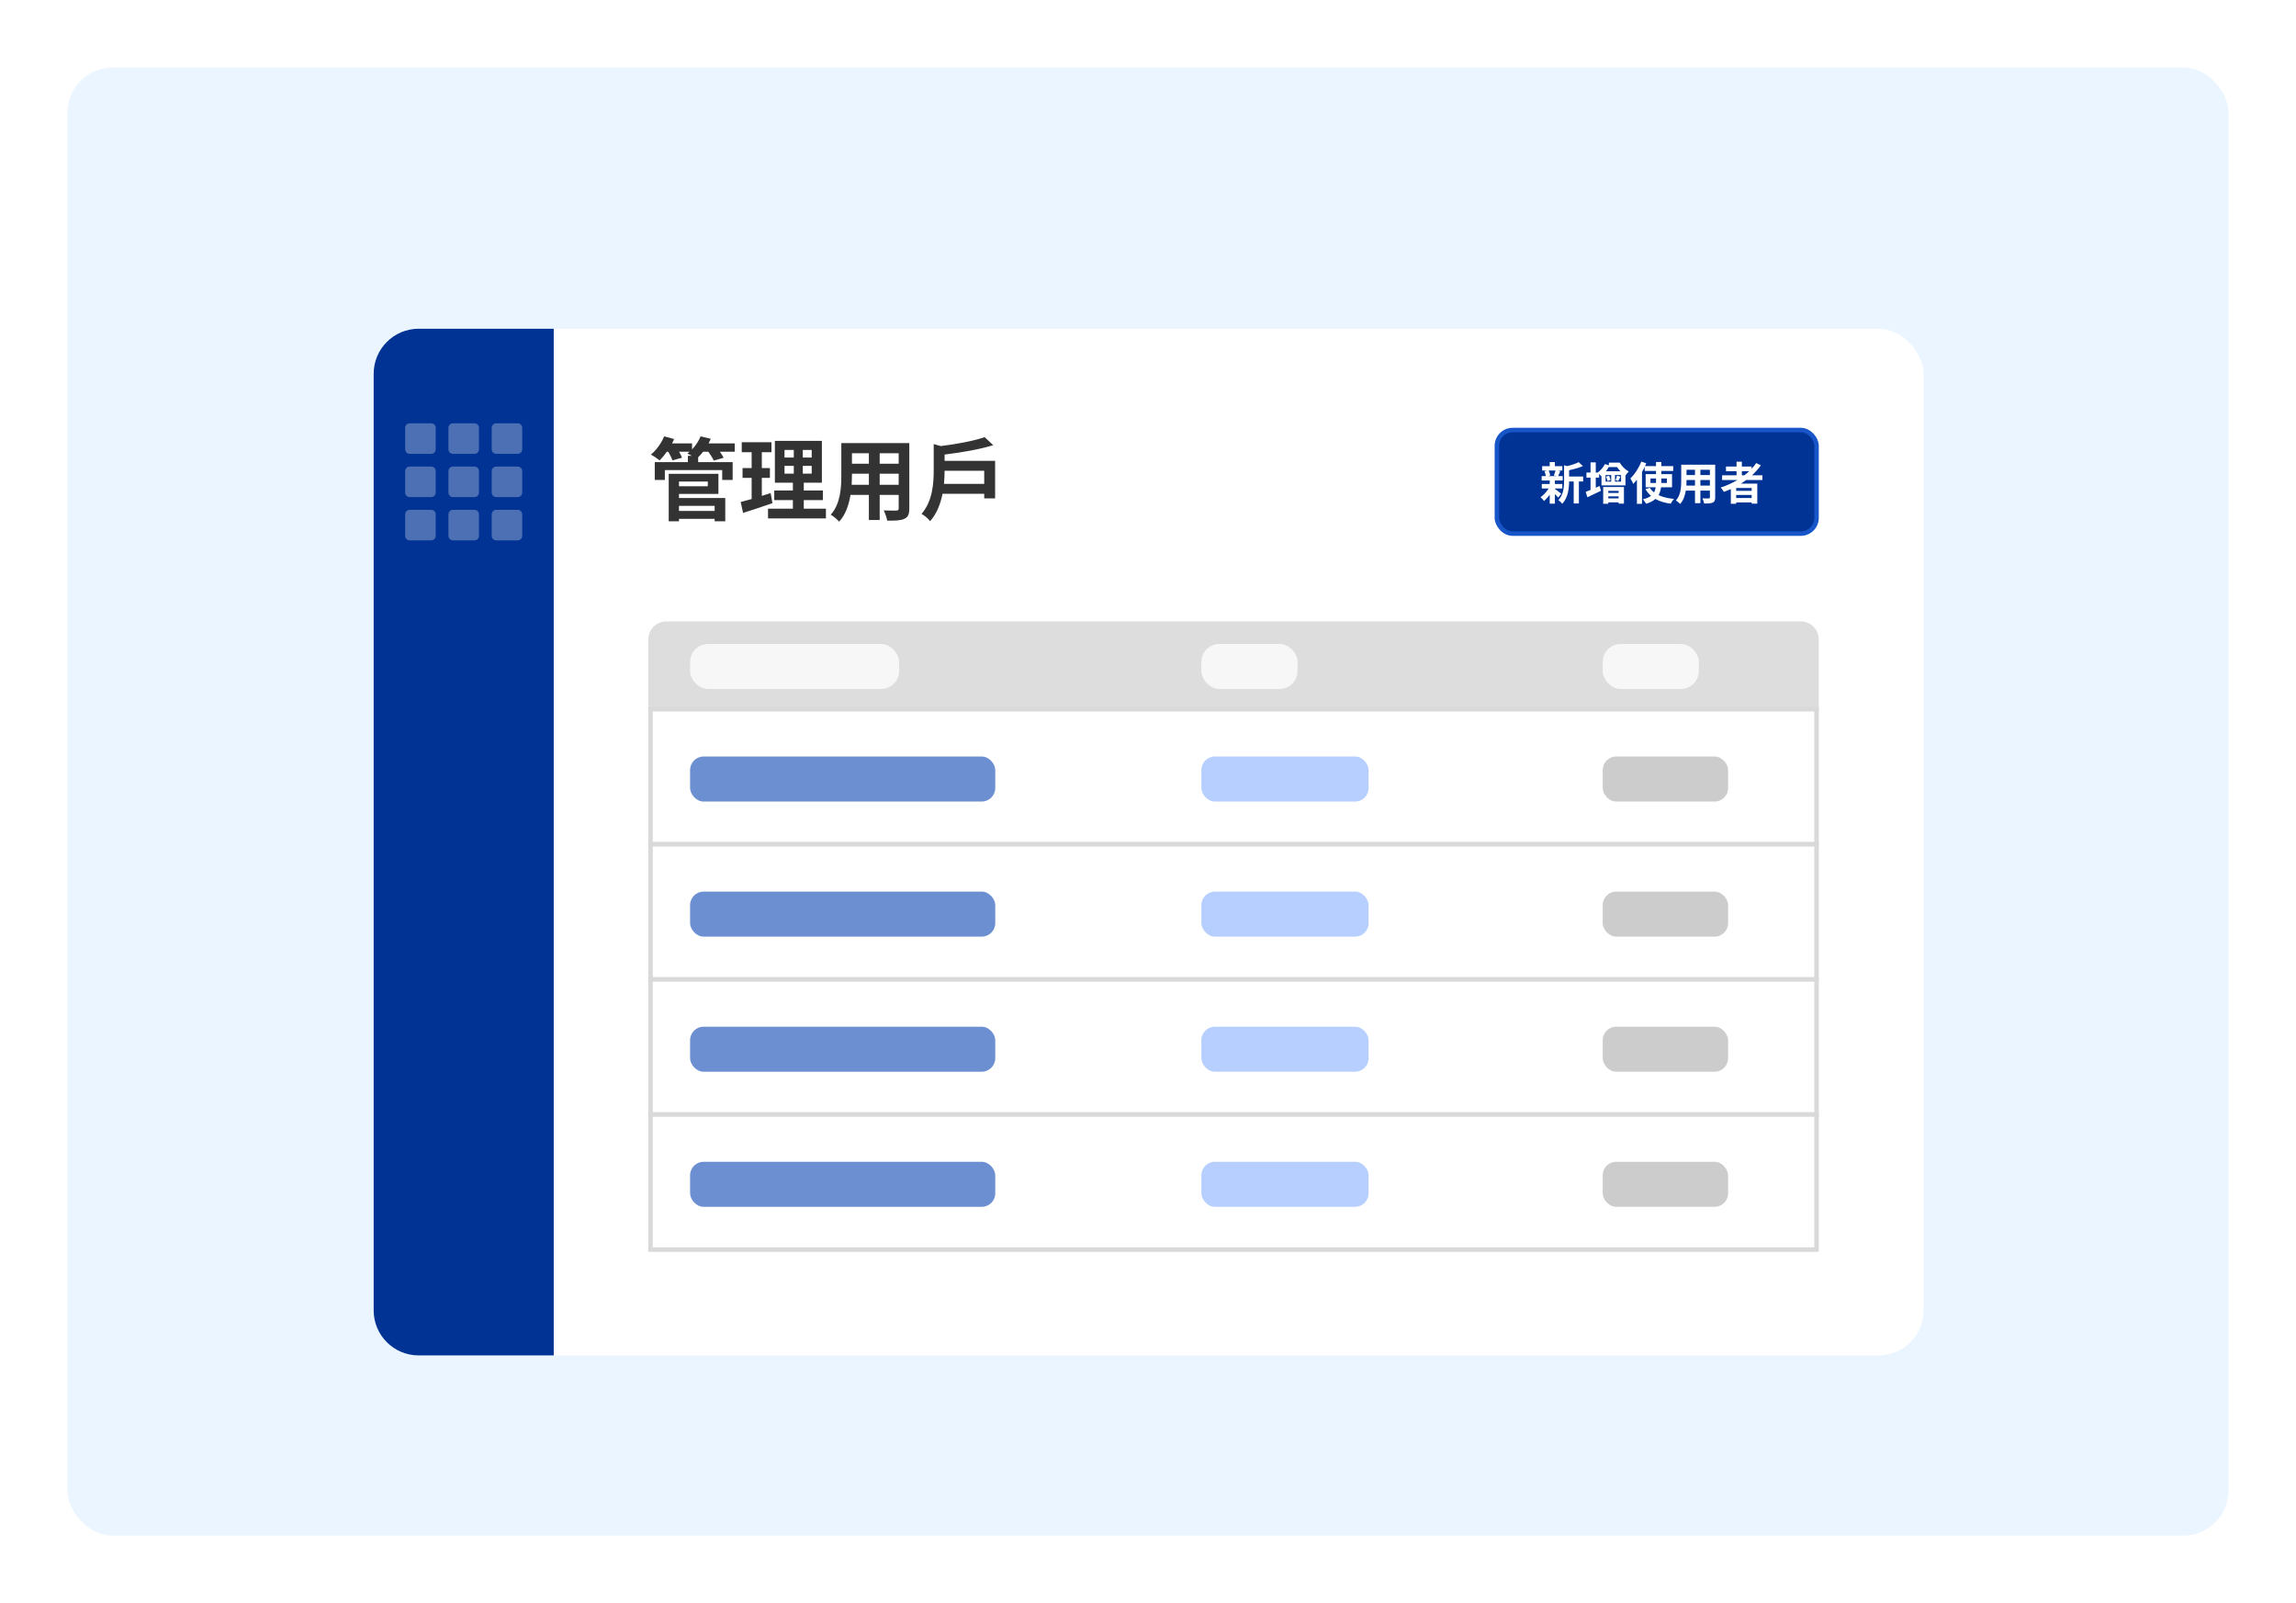 <svg width="510" height="356" viewBox="0 0 510 356" fill="none" xmlns="http://www.w3.org/2000/svg">
<g filter="url(#filter0_d)">
<rect x="15" y="14" width="480" height="326" rx="10" fill="#EAF5FF"/>
</g>
<g filter="url(#filter1_d)">
<rect x="83" y="63" width="344.28" height="228" rx="10" fill="white"/>
<path d="M144 132C144 129.791 145.791 128 148 128H400C402.209 128 404 129.791 404 132V148H144V132Z" fill="#DDDDDD"/>
<rect x="153.286" y="133" width="46.429" height="10" rx="4" fill="#F7F7F7"/>
<rect x="266.857" y="133" width="21.357" height="10" rx="4" fill="#F7F7F7"/>
<rect x="356" y="133" width="21.357" height="10" rx="4" fill="#F7F7F7"/>
<rect x="144.5" y="147.5" width="259" height="30" fill="white" stroke="#D9D9D9"/>
<rect x="153.286" y="158" width="67.786" height="10" rx="3" fill="#6C8FD2"/>
<rect x="266.857" y="158" width="37.143" height="10" rx="3" fill="#B6CFFF"/>
<rect x="356" y="158" width="27.857" height="10" rx="3" fill="#CCCCCC"/>
<rect x="144.5" y="177.5" width="259" height="30" fill="white" stroke="#D9D9D9"/>
<rect x="153.286" y="188" width="67.786" height="10" rx="3" fill="#6C8FD2"/>
<rect x="266.857" y="188" width="37.143" height="10" rx="3" fill="#B6CFFF"/>
<rect x="356" y="188" width="27.857" height="10" rx="3" fill="#CCCCCC"/>
<rect x="144.5" y="207.5" width="259" height="30" fill="white" stroke="#D9D9D9"/>
<rect x="153.286" y="218" width="67.786" height="10" rx="3" fill="#6C8FD2"/>
<rect x="266.857" y="218" width="37.143" height="10" rx="3" fill="#B6CFFF"/>
<rect x="356" y="218" width="27.857" height="10" rx="3" fill="#CCCCCC"/>
<rect x="144.5" y="237.5" width="259" height="30" fill="white" stroke="#D9D9D9"/>
<rect x="153.286" y="248" width="67.786" height="10" rx="3" fill="#6C8FD2"/>
<rect x="266.857" y="248" width="37.143" height="10" rx="3" fill="#B6CFFF"/>
<rect x="356" y="248" width="27.857" height="10" rx="3" fill="#CCCCCC"/>
<path d="M83 73C83 67.477 87.477 63 93 63H123V291H93C87.477 291 83 286.523 83 281V73Z" fill="#003393"/>
<path d="M158.74 102.34V103.46H150.82V102.34H158.74ZM157.22 96.94V97.98H150.82V96.94H157.22ZM150.82 99.68H159.58V95.22H148.54V105.76H150.82V105.22H158.74V105.76H161.1V100.6H150.82V99.68ZM163.2 88.46H157.4C157.58 88.12 157.74 87.78 157.88 87.44L155.62 86.9C155.2 87.94 154.52 88.98 153.72 89.8V88.46H149.28C149.44 88.14 149.6 87.82 149.74 87.5L147.52 86.9C146.92 88.42 145.78 89.96 144.58 90.96C145.12 91.22 146.06 91.86 146.52 92.24C147.04 91.72 147.6 91.06 148.12 90.32H148.44C148.84 90.98 149.2 91.74 149.36 92.24L151.5 91.64C151.36 91.28 151.12 90.8 150.84 90.32H153.18C153.02 90.46 152.84 90.6 152.68 90.72C152.94 90.84 153.32 91.02 153.68 91.22H152.8V92.62H145.44V96.58H147.68V94.4H160.42V96.58H162.74V92.62H155.08V91.54C155.44 91.18 155.82 90.78 156.18 90.32H157.34C157.82 90.98 158.32 91.76 158.54 92.28L160.74 91.66C160.56 91.28 160.24 90.8 159.9 90.32H163.2V88.46ZM171.18 99.5C170.54 99.72 169.88 99.92 169.22 100.12V96.12H171.02V93.94H169.22V90.42H171.36V88.2H164.76V90.42H166.96V93.94H164.94V96.12H166.96V100.82C166.04 101.08 165.22 101.3 164.52 101.48L165.06 103.9C166.98 103.28 169.38 102.52 171.58 101.74L171.18 99.5ZM174.26 93.46H176.32V95.18H174.26V93.46ZM174.26 89.92H176.32V91.6H174.26V89.92ZM180.3 91.6H178.32V89.92H180.3V91.6ZM180.3 95.18H178.32V93.46H180.3V95.18ZM178.54 102.96V101.06H182.78V98.92H178.54V97.2H182.56V87.9H172.12V97.2H176.12V98.92H171.98V101.06H176.12V102.96H170.6V105.12H183.46V102.96H178.54ZM195.4 97.66V95.2H199.62V97.66H195.4ZM189.18 97.66C189.22 96.92 189.24 96.2 189.24 95.56V95.2H193V97.66H189.18ZM193 90.66V92.98H189.24V90.66H193ZM199.62 92.98H195.4V90.66H199.62V92.98ZM201.98 88.4H186.88V95.54C186.88 98.34 186.7 101.9 184.52 104.3C185.06 104.58 186.02 105.4 186.4 105.84C187.84 104.28 188.56 102.08 188.92 99.9H193V105.48H195.4V99.9H199.62V102.9C199.62 103.26 199.48 103.38 199.1 103.38C198.74 103.38 197.42 103.4 196.3 103.34C196.6 103.96 196.98 104.98 197.06 105.62C198.86 105.64 200.08 105.6 200.9 105.2C201.7 104.84 201.98 104.2 201.98 102.92V88.4ZM209.68 97.46C209.78 96.4 209.82 95.4 209.82 94.54H218.62V97.46H209.68ZM209.82 92.34V90.94C213.52 90.5 217.58 89.8 220.62 88.86L218.72 87.08C216.36 87.9 212.54 88.62 208.98 89.06L207.4 88.62V94.44C207.4 97.34 207.16 101.28 204.7 104.12C205.3 104.42 206.24 105.22 206.6 105.74C208.12 104.04 208.92 101.82 209.36 99.66H218.62V100.68H221.04V92.34H209.82Z" fill="#333333"/>
<rect x="332.5" y="85.5" width="71" height="23" rx="3.5" fill="#003393" stroke="#1755C8" stroke-linecap="round" stroke-linejoin="round"/>
<path d="M345.51 94.49C345.43 94.83 345.27 95.29 345.14 95.59L345.8 95.73H343.84L344.34 95.59C344.3 95.29 344.17 94.83 344 94.49H345.51ZM345.38 98.48H347.03V97.48H345.38V96.71H347.12V95.73H346.11C346.25 95.43 346.41 95.03 346.59 94.6L346.01 94.49H347.04V93.52H345.38V92.61H344.23V93.52H342.55V94.49H343.67L343.06 94.63C343.2 94.97 343.32 95.4 343.36 95.73H342.44V96.71H344.23V97.48H342.47V98.48H343.99C343.53 99.23 342.84 99.98 342.19 100.41C342.44 100.6 342.78 100.99 342.96 101.25C343.39 100.9 343.84 100.4 344.23 99.84V101.85H345.38V99.72C345.67 100 345.95 100.3 346.11 100.5L346.8 99.65C346.57 99.47 345.74 98.81 345.38 98.56V98.48ZM351.66 95.82H348.54V94.42C349.59 94.2 350.73 93.89 351.61 93.5L350.66 92.63C350.05 92.96 349.06 93.28 348.11 93.51L347.42 93.32V96.78C347.42 98.16 347.3 99.86 346.15 101.08C346.42 101.22 346.85 101.63 347 101.89C348.32 100.52 348.53 98.41 348.54 96.92H349.56V101.81H350.71V96.92H351.66V95.82ZM359.54 99V99.46H357.24V99H359.54ZM357.24 100.68V100.23H359.54V100.68H357.24ZM356.11 101.87H357.24V101.56H359.54V101.84H360.72V98.15H356.11V101.87ZM356.75 95.84C356.89 96.15 357.02 96.56 357.07 96.83L357.75 96.6C357.7 96.36 357.56 95.95 357.42 95.65L356.75 95.84ZM359.47 96.81C359.6 96.55 359.77 96.21 359.96 95.84L359.17 95.64C359.11 95.92 358.97 96.34 358.86 96.62L359.47 96.81ZM360.08 96.95H358.73V95.5H360.08V96.95ZM356.64 95.5H357.89V96.95H356.64V95.5ZM359.18 93.73C359.4 94.04 359.66 94.36 359.93 94.65H356.73C356.97 94.34 357.19 94.01 357.37 93.67V93.73H359.18ZM357.37 92.73V93.33L356.48 93.06C356.14 93.77 355.52 94.49 354.9 94.93L354.91 94.94H354.46V92.68H353.3V94.94H352.39V96.07H353.3V98.8C352.89 98.97 352.52 99.12 352.22 99.23L352.6 100.43C353.5 100.01 354.6 99.49 355.61 98.99L355.32 97.92C355.04 98.05 354.75 98.18 354.46 98.3V96.07H355.21V95.24C355.39 95.43 355.57 95.64 355.66 95.77L355.73 95.71V97.8H361.06V95.61C361.24 95.33 361.56 94.92 361.79 94.71C361.01 94.29 360.21 93.5 359.78 92.73H357.37ZM366.61 97.25V96.26H367.84V97.12V97.25H366.61ZM370.26 96.26V97.25H369.02V97.13V96.26H370.26ZM371.4 98.21V95.29H369.02V94.59H371.67V93.51H369.02V92.6H367.84V93.51H365.4C365.49 93.29 365.58 93.08 365.67 92.87L364.57 92.51C364.03 93.93 363.1 95.34 362.15 96.24C362.35 96.53 362.67 97.17 362.78 97.46C363.06 97.18 363.33 96.86 363.6 96.52V101.89H364.73V94.82C364.95 94.44 365.15 94.06 365.33 93.67V94.59H367.84V95.29H365.54V98.21H367.77C367.71 98.62 367.6 98.99 367.4 99.35C367.03 99.05 366.71 98.71 366.47 98.32L365.5 98.62C365.84 99.19 366.24 99.7 366.73 100.11C366.3 100.44 365.71 100.7 364.91 100.88C365.15 101.13 365.5 101.61 365.65 101.87C366.54 101.61 367.22 101.24 367.7 100.8C368.63 101.33 369.77 101.68 371.12 101.85C371.27 101.54 371.58 101.05 371.83 100.79C370.48 100.67 369.33 100.39 368.41 99.95C368.71 99.42 368.88 98.83 368.96 98.21H371.4ZM377.7 97.83V96.6H379.81V97.83H377.7ZM374.59 97.83C374.61 97.46 374.62 97.1 374.62 96.78V96.6H376.5V97.83H374.59ZM376.5 94.33V95.49H374.62V94.33H376.5ZM379.81 95.49H377.7V94.33H379.81V95.49ZM380.99 93.2H373.44V96.77C373.44 98.17 373.35 99.95 372.26 101.15C372.53 101.29 373.01 101.7 373.2 101.92C373.92 101.14 374.28 100.04 374.46 98.95H376.5V101.74H377.7V98.95H379.81V100.45C379.81 100.63 379.74 100.69 379.55 100.69C379.37 100.69 378.71 100.7 378.15 100.67C378.3 100.98 378.49 101.49 378.53 101.81C379.43 101.82 380.04 101.8 380.45 101.6C380.85 101.42 380.99 101.1 380.99 100.46V93.2ZM386.91 94.64H388.54C388.2 94.96 387.84 95.26 387.46 95.55H386.91V94.64ZM389.09 99.01H385.65V98.37H389.09V99.01ZM385.65 100.59V99.91H389.09V100.59H385.65ZM391.48 96.6V95.55H389.16C389.89 94.88 390.56 94.14 391.13 93.35L390.11 92.83C389.8 93.27 389.46 93.69 389.08 94.1V93.61H386.91V92.53H385.73V93.61H383.38V94.64H385.73V95.55H382.52V96.6H385.92C384.77 97.28 383.52 97.85 382.21 98.26C382.43 98.5 382.79 98.98 382.93 99.24C383.44 99.05 383.96 98.83 384.46 98.61V101.88H385.65V101.58H389.09V101.84H390.34V97.4H386.7C387.11 97.14 387.49 96.88 387.88 96.6H391.48Z" fill="white"/>
<path opacity="0.3" fill-rule="evenodd" clip-rule="evenodd" d="M90 85C90 84.448 90.448 84 91 84H95.783C96.335 84 96.783 84.448 96.783 85V89.783C96.783 90.335 96.335 90.783 95.783 90.783H91C90.448 90.783 90 90.335 90 89.783V85ZM99.609 85C99.609 84.448 100.056 84 100.609 84H105.391C105.944 84 106.391 84.448 106.391 85V89.783C106.391 90.335 105.944 90.783 105.391 90.783H100.609C100.056 90.783 99.609 90.335 99.609 89.783V85ZM110.217 84C109.665 84 109.217 84.448 109.217 85V89.783C109.217 90.335 109.665 90.783 110.217 90.783H115C115.552 90.783 116 90.335 116 89.783V85C116 84.448 115.552 84 115 84H110.217ZM90 94.609C90 94.056 90.448 93.609 91 93.609H95.783C96.335 93.609 96.783 94.056 96.783 94.609V99.391C96.783 99.944 96.335 100.391 95.783 100.391H91C90.448 100.391 90 99.944 90 99.391V94.609ZM100.609 93.609C100.056 93.609 99.609 94.056 99.609 94.609V99.391C99.609 99.944 100.056 100.391 100.609 100.391H105.391C105.944 100.391 106.391 99.944 106.391 99.391V94.609C106.391 94.056 105.944 93.609 105.391 93.609H100.609ZM109.217 94.609C109.217 94.056 109.665 93.609 110.217 93.609H115C115.552 93.609 116 94.056 116 94.609V99.391C116 99.944 115.552 100.391 115 100.391H110.217C109.665 100.391 109.217 99.944 109.217 99.391V94.609ZM91 103.217C90.448 103.217 90 103.665 90 104.217V109C90 109.552 90.448 110 91 110H95.783C96.335 110 96.783 109.552 96.783 109V104.217C96.783 103.665 96.335 103.217 95.783 103.217H91ZM99.609 104.217C99.609 103.665 100.056 103.217 100.609 103.217H105.391C105.944 103.217 106.391 103.665 106.391 104.217V109C106.391 109.552 105.944 110 105.391 110H100.609C100.056 110 99.609 109.552 99.609 109V104.217ZM110.217 103.217C109.665 103.217 109.217 103.665 109.217 104.217V109C109.217 109.552 109.665 110 110.217 110H115C115.552 110 116 109.552 116 109V104.217C116 103.665 115.552 103.217 115 103.217H110.217Z" fill="white"/>
</g>
<defs>
<filter id="filter0_d" x="0" y="0" width="510" height="356" filterUnits="userSpaceOnUse" color-interpolation-filters="sRGB">
<feFlood flood-opacity="0" result="BackgroundImageFix"/>
<feColorMatrix in="SourceAlpha" type="matrix" values="0 0 0 0 0 0 0 0 0 0 0 0 0 0 0 0 0 0 127 0"/>
<feOffset dy="1"/>
<feGaussianBlur stdDeviation="7.5"/>
<feColorMatrix type="matrix" values="0 0 0 0 0 0 0 0 0 0.2 0 0 0 0 0.576 0 0 0 0.2 0"/>
<feBlend mode="normal" in2="BackgroundImageFix" result="effect1_dropShadow"/>
<feBlend mode="normal" in="SourceGraphic" in2="effect1_dropShadow" result="shape"/>
</filter>
<filter id="filter1_d" x="63" y="53" width="384.28" height="268" filterUnits="userSpaceOnUse" color-interpolation-filters="sRGB">
<feFlood flood-opacity="0" result="BackgroundImageFix"/>
<feColorMatrix in="SourceAlpha" type="matrix" values="0 0 0 0 0 0 0 0 0 0 0 0 0 0 0 0 0 0 127 0"/>
<feOffset dy="10"/>
<feGaussianBlur stdDeviation="10"/>
<feColorMatrix type="matrix" values="0 0 0 0 0 0 0 0 0 0.2 0 0 0 0 0.576 0 0 0 0.2 0"/>
<feBlend mode="normal" in2="BackgroundImageFix" result="effect1_dropShadow"/>
<feBlend mode="normal" in="SourceGraphic" in2="effect1_dropShadow" result="shape"/>
</filter>
</defs>
</svg>
